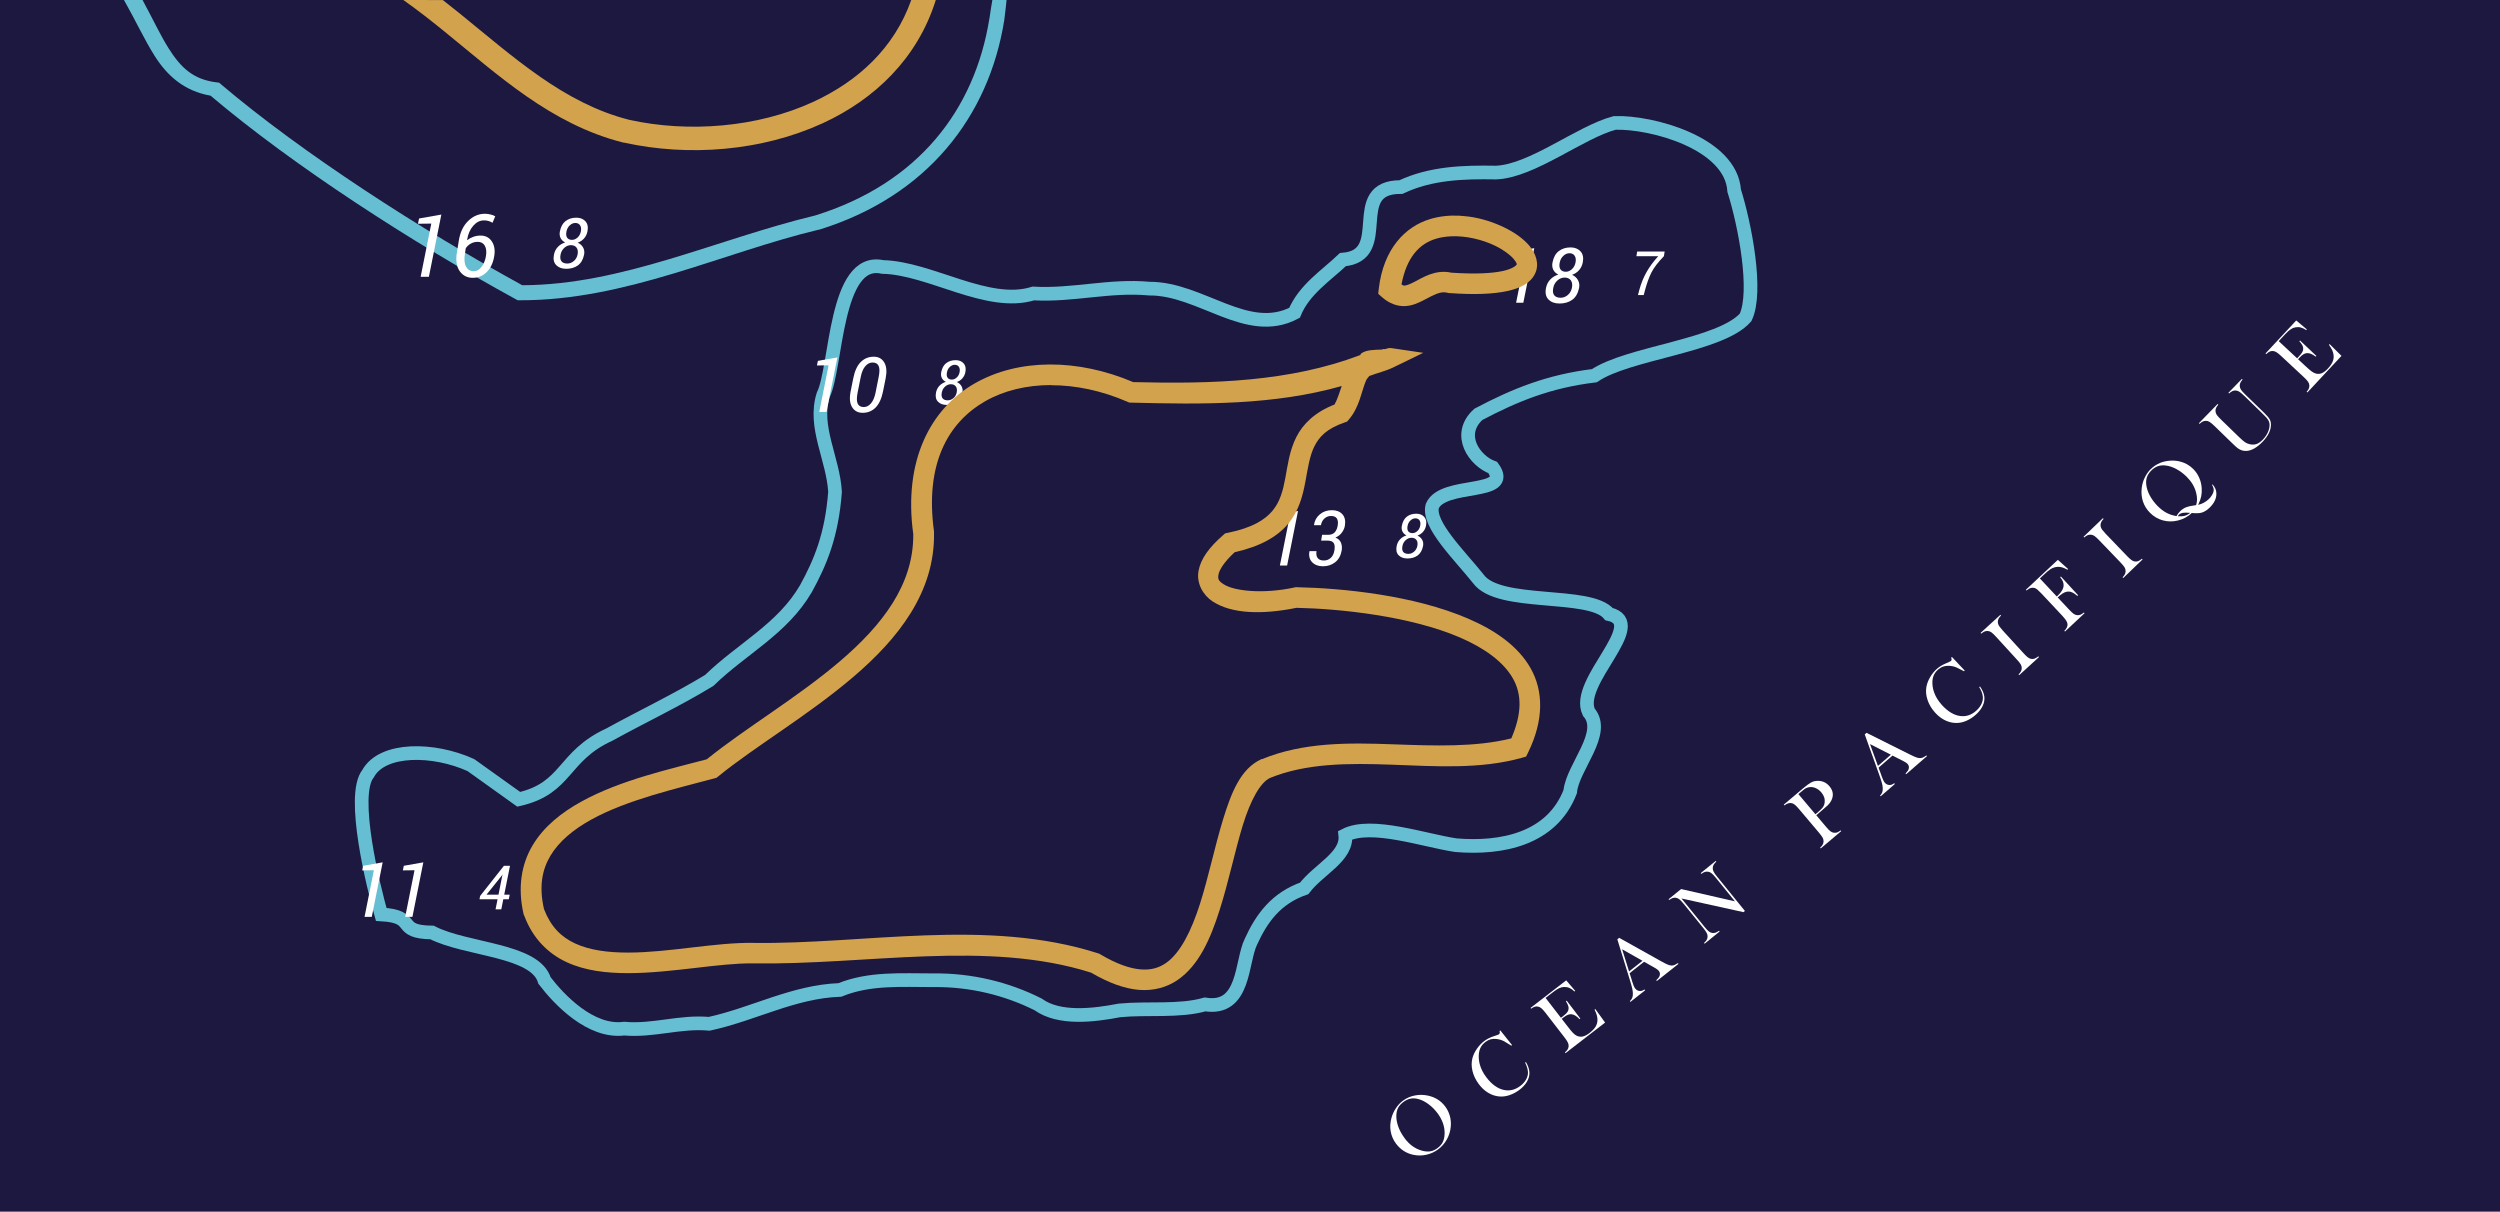 <svg width="84.667mm" height="41.031mm" version="1.1" viewBox="0 0 84.667 41.031" xmlns="http://www.w3.org/2000/svg">
 <rect x="0" y="0" width="84.667" height="41.031" fill="#808080" stroke="none"/>
 <rect transform="scale(-1)" x="-84.667" y="-41.031" width="84.667" height="41.031" fill="#1d183f"/>
 <g transform="matrix(.405 -.222 .222 .405 -497.44 1450)" fill="#fff" stroke-width=".157" aria-label="OCEAN PACIFIQUE">
  <path d="m2503-2112.6q-0.069-0.512 0.092-0.977 0.16-0.468 0.537-0.851 0.281-0.283 0.627-0.46 0.345-0.18 0.714-0.23 0.469-0.063 0.936 0.085 0.466 0.145 0.846 0.475 0.618 0.537 0.723 1.314 0.053 0.39-0.039 0.771-0.091 0.382-0.319 0.716-0.279 0.416-0.702 0.681-0.42 0.265-0.911 0.331-0.484 0.065-0.953-0.073-0.469-0.138-0.837-0.458-0.291-0.249-0.477-0.59-0.183-0.344-0.236-0.735zm0.743-0.054q0.119 0.883 0.682 1.425 0.253 0.242 0.51 0.334 0.26 0.089 0.577 0.046 0.32-0.043 0.544-0.198 0.227-0.155 0.41-0.459 0.399-0.674 0.279-1.567-0.066-0.49-0.259-0.908-0.19-0.421-0.472-0.693-0.229-0.224-0.485-0.304-0.253-0.084-0.579-0.04-0.323 0.044-0.545 0.188-0.219 0.144-0.386 0.424-0.2 0.334-0.272 0.79-0.072 0.456 0 0.959z" style="font-feature-settings:normal;font-variant-caps:normal;font-variant-ligatures:normal;font-variant-numeric:normal"/>
  <path d="m2513.7-2116.2 0.236 1.354-0.07 0.01q-0.046-0.083-0.071-0.126-0.149-0.276-0.237-0.41-0.156-0.238-0.412-0.418-0.194-0.136-0.387-0.182-0.193-0.046-0.421-0.013-0.344 0.05-0.574 0.236-0.203 0.163-0.358 0.438-0.156 0.271-0.232 0.603-0.109 0.466-0.026 1.029 0.07 0.477 0.245 0.843t0.441 0.591q0.49 0.419 1.184 0.318 0.347-0.051 0.606-0.21 0.259-0.162 0.379-0.404 0.14-0.278 0.156-0.719h0.072q0.013 0.489-0.15 0.802-0.155 0.299-0.478 0.492-0.32 0.193-0.77 0.259-0.42 0.061-0.821-0.01-0.641-0.111-1.061-0.584-0.421-0.476-0.527-1.203-0.081-0.557 0.051-1.054 0.132-0.501 0.449-0.839 0.245-0.26 0.609-0.444 0.367-0.187 0.753-0.244 0.368-0.054 0.799 0.026l0.262 0.046q0.077 0.017 0.132 0.01 0.076-0.011 0.115-0.082 0.017-0.034 0.037-0.108z" style="font-feature-settings:normal;font-variant-caps:normal;font-variant-ligatures:normal;font-variant-numeric:normal"/>
  <path d="m2519.7-2117.1 0.209 0.994-0.069 0.014q-0.08-0.249-0.197-0.402-0.117-0.153-0.31-0.253-0.16-0.084-0.36-0.096-0.202-0.015-0.523 0.036l-0.695 0.109 0.287 1.822 0.182-0.029q0.276-0.043 0.41-0.102 0.134-0.058 0.207-0.166 0.071-0.102 0.092-0.226 0.023-0.128 0.014-0.366l0.07-0.01 0.244 1.63-0.07 0.011q-0.064-0.23-0.141-0.364-0.074-0.135-0.184-0.22-0.106-0.083-0.259-0.105-0.153-0.023-0.378 0.013l-0.173 0.027 0.11 0.696q0.065 0.416 0.117 0.604 0.051 0.185 0.132 0.303 0.138 0.202 0.363 0.273 0.228 0.067 0.575 0.012 0.364-0.057 0.596-0.187 0.231-0.133 0.355-0.352 0.089-0.148 0.129-0.325 0.044-0.178 0.058-0.46l0.07-0.01 0.151 1.215-3.623 0.57-0.011-0.07q0.172-0.036 0.272-0.092 0.103-0.057 0.174-0.158 0.079-0.112 0.089-0.266 0.013-0.158-0.036-0.467l-0.352-2.238q-0.049-0.31-0.109-0.453-0.057-0.146-0.167-0.229-0.096-0.075-0.211-0.097-0.113-0.023-0.29 0l-0.011-0.07z" style="font-feature-settings:normal;font-variant-caps:normal;font-variant-ligatures:normal;font-variant-numeric:normal"/>
  <path d="m2527.5-2114.2-1.992 0.337-0.012-0.07q0.266-0.07 0.36-0.154 0.168-0.15 0.133-0.359-0.021-0.124-0.141-0.319l-0.073-0.119-0.412-0.666-1.334 0.225-0.087 0.445-0.044 0.201q-0.08 0.356-0.048 0.547 0.019 0.112 0.084 0.201 0.068 0.088 0.163 0.135 0.132 0.062 0.32 0.046l0.012 0.07-1.358 0.23-0.012-0.07q0.159-0.036 0.269-0.127 0.11-0.09 0.199-0.264 0.076-0.141 0.134-0.35 0.061-0.213 0.146-0.629l0.626-3.046 0.173-0.029 1.857 2.963q0.209 0.336 0.324 0.475 0.114 0.14 0.23 0.201 0.082 0.042 0.181 0.057 0.099 0.011 0.29 9e-4zm-2.206-1.467-0.902-1.462-0.335 1.672z" style="font-feature-settings:normal;font-variant-caps:normal;font-variant-ligatures:normal;font-variant-numeric:normal"/>
  <path d="m2530-2118.3 0.479 2.631q0.057 0.311 0.117 0.454 0.063 0.142 0.175 0.221 0.101 0.072 0.214 0.092 0.116 0.02 0.29 0l0.013 0.07-1.394 0.254-0.013-0.07q0.171-0.04 0.27-0.099 0.102-0.059 0.17-0.162 0.076-0.114 0.082-0.268 0.01-0.158-0.047-0.466l-0.406-2.232q-0.056-0.305-0.119-0.447-0.061-0.145-0.172-0.225-0.098-0.073-0.214-0.092-0.113-0.02-0.29 0l-0.013-0.07 1.165-0.212 3.026 2.687-0.397-2.184q-0.057-0.311-0.12-0.453-0.06-0.142-0.172-0.222-0.101-0.072-0.217-0.092-0.113-0.02-0.287 0l-0.013-0.07 1.394-0.254 0.013 0.07q-0.302 0.055-0.44 0.261-0.076 0.114-0.085 0.272-0.01 0.154 0.049 0.46l0.579 3.182-0.136 0.025z" style="font-feature-settings:normal;font-variant-caps:normal;font-variant-ligatures:normal;font-variant-numeric:normal"/>
  <path d="m2541.6-2118.9 0.219 1.082q0.062 0.307 0.126 0.451 0.066 0.14 0.179 0.218 0.099 0.068 0.212 0.089 0.116 0.017 0.293-0.01l0.014 0.069-1.925 0.39-0.014-0.069q0.173-0.045 0.27-0.105 0.1-0.064 0.164-0.165 0.077-0.116 0.08-0.27 0-0.154-0.06-0.465l-0.45-2.22q-0.053-0.259-0.105-0.393-0.05-0.137-0.122-0.214-0.103-0.105-0.235-0.138-0.133-0.036-0.328-0.01h-0.021l-0.014-0.069 1.817-0.368q0.476-0.096 0.712-0.094 0.236 0 0.452 0.109 0.494 0.239 0.604 0.781 0.112 0.551-0.27 0.895-0.199 0.178-0.516 0.271-0.101 0.03-0.492 0.109zm-0.02-0.096 0.295-0.06q0.298-0.06 0.449-0.135 0.153-0.078 0.256-0.221 0.241-0.328 0.151-0.774-0.05-0.247-0.179-0.434-0.127-0.191-0.312-0.288-0.215-0.116-0.473-0.092-0.07 0.01-0.318 0.058l-0.253 0.051z" style="font-feature-settings:normal;font-variant-caps:normal;font-variant-ligatures:normal;font-variant-numeric:normal"/>
  <path d="m2550.8-2118.8-1.974 0.427-0.015-0.069q0.262-0.082 0.353-0.171 0.161-0.158 0.116-0.365-0.027-0.123-0.156-0.312l-0.078-0.115-0.442-0.647-1.322 0.286-0.067 0.448-0.035 0.203q-0.064 0.36-0.023 0.549 0.024 0.111 0.093 0.197 0.072 0.085 0.169 0.127 0.135 0.056 0.321 0.031l0.015 0.069-1.346 0.291-0.015-0.069q0.157-0.043 0.263-0.139 0.105-0.095 0.186-0.273 0.07-0.144 0.118-0.356 0.051-0.215 0.117-0.635l0.487-3.071 0.171-0.037 1.99 2.875q0.225 0.326 0.345 0.46 0.12 0.134 0.239 0.19 0.084 0.039 0.183 0.049 0.099 0.01 0.29-0.012zm-2.27-1.365-0.968-1.42-0.259 1.685z" style="font-feature-settings:normal;font-variant-caps:normal;font-variant-ligatures:normal;font-variant-numeric:normal"/>
  <path d="m2555.9-2124.3 0.345 1.331-0.069 0.016q-0.053-0.079-0.081-0.12-0.171-0.263-0.27-0.389-0.175-0.225-0.445-0.383-0.204-0.12-0.401-0.15-0.196-0.03-0.421 0.021-0.338 0.078-0.553 0.282-0.189 0.179-0.322 0.466-0.133 0.283-0.182 0.619-0.07 0.474 0.058 1.028 0.109 0.47 0.313 0.821 0.204 0.35 0.487 0.553 0.523 0.378 1.206 0.22 0.342-0.079 0.587-0.259 0.245-0.183 0.345-0.433 0.116-0.289 0.097-0.729h0.072q0.052 0.486-0.084 0.811-0.13 0.311-0.436 0.53-0.303 0.218-0.746 0.321-0.413 0.095-0.819 0.06-0.648-0.059-1.105-0.496-0.458-0.44-0.624-1.156-0.127-0.548-0.035-1.055 0.091-0.51 0.379-0.873 0.223-0.279 0.571-0.492 0.351-0.217 0.731-0.304 0.362-0.084 0.799-0.039l0.264 0.024q0.078 0.01 0.132 0 0.075-0.017 0.108-0.091 0.014-0.035 0.028-0.111z" style="font-feature-settings:normal;font-variant-caps:normal;font-variant-ligatures:normal;font-variant-numeric:normal"/>
  <path d="m2560.5-2125.3 0.017 0.069q-0.168 0.05-0.266 0.116-0.095 0.064-0.158 0.171-0.087 0.148-0.062 0.366 0.021 0.163 0.071 0.369l0.537 2.201q0.06 0.248 0.119 0.385 0.059 0.138 0.134 0.211 0.107 0.101 0.244 0.13 0.136 0.027 0.342-0.011l0.017 0.069-1.908 0.466-0.017-0.069q0.171-0.051 0.266-0.116 0.097-0.068 0.158-0.171 0.072-0.119 0.069-0.273 0-0.154-0.078-0.462l-0.537-2.201q-0.075-0.308-0.144-0.446-0.069-0.138-0.188-0.211-0.102-0.067-0.219-0.079-0.117-0.013-0.289 0.02l-0.017-0.069z" style="font-feature-settings:normal;font-variant-caps:normal;font-variant-ligatures:normal;font-variant-numeric:normal"/>
  <path d="m2564.8-2124.4 0.305 1.188q0.078 0.304 0.148 0.441 0.069 0.135 0.187 0.209 0.103 0.066 0.221 0.08 0.12 0.01 0.292-0.024l0.018 0.068-1.903 0.489-0.018-0.068q0.143-0.037 0.26-0.114 0.116-0.081 0.167-0.176 0.06-0.114 0.054-0.284-0.01-0.17-0.078-0.453l-0.564-2.194q-0.049-0.191-0.123-0.391-0.097-0.254-0.356-0.324-0.143-0.036-0.369 0.01l-0.018-0.069 3.111-0.799 0.335 0.946-0.065 0.032q-0.133-0.207-0.224-0.304-0.206-0.223-0.496-0.301-0.167-0.046-0.366-0.03t-0.532 0.102l-0.462 0.119 0.451 1.757 0.119-0.031q0.527-0.135 0.705-0.432 0.078-0.128 0.097-0.279 0.018-0.154-0.022-0.382l0.069-0.015 0.446 1.809-0.071 0.018q-0.111-0.295-0.233-0.438-0.12-0.147-0.307-0.207-0.138-0.044-0.322-0.032-0.182 0.01-0.456 0.079z" style="font-feature-settings:normal;font-variant-caps:normal;font-variant-ligatures:normal;font-variant-numeric:normal"/>
  <path d="m2570.5-2127.9 0.018 0.068q-0.167 0.055-0.263 0.122-0.093 0.067-0.153 0.175-0.084 0.15-0.053 0.368 0.025 0.162 0.08 0.367l0.591 2.187q0.067 0.246 0.129 0.382 0.062 0.136 0.139 0.208 0.109 0.098 0.247 0.124 0.137 0.024 0.342-0.019l0.018 0.068-1.896 0.513-0.018-0.068q0.17-0.055 0.263-0.122 0.096-0.07 0.153-0.175 0.069-0.121 0.063-0.275-0.01-0.154-0.089-0.46l-0.592-2.187q-0.083-0.306-0.155-0.442-0.072-0.137-0.193-0.206-0.103-0.064-0.221-0.074-0.117-0.01-0.289 0.027l-0.019-0.068z" style="font-feature-settings:normal;font-variant-caps:normal;font-variant-ligatures:normal;font-variant-numeric:normal"/>
  <path d="m2577.1-2125.4q0.207 0.062 0.44 0.062 0.237 0 0.456-0.061 0.186-0.053 0.339-0.145 0.157-0.09 0.236-0.193 0.07-0.09 0.096-0.191 0.028-0.104 0.025-0.27l0.049-0.01q0.05 0.219 0.03 0.385-0.016 0.168-0.109 0.345-0.246 0.467-0.911 0.658-0.387 0.111-0.69 0.048-0.273-0.059-0.637-0.313l-0.024-0.016q-0.26 0.075-0.565 0.073-0.301 0-0.588-0.077-0.568-0.15-0.972-0.543-0.401-0.394-0.559-0.946-0.142-0.493-0.05-0.977 0.091-0.487 0.408-0.92 0.231-0.319 0.55-0.545 0.318-0.229 0.676-0.332 0.419-0.12 0.864-0.066 0.34 0.046 0.664 0.196 0.327 0.146 0.587 0.375 0.462 0.405 0.63 0.99 0.108 0.375 0.073 0.766-0.033 0.387-0.203 0.752-0.14 0.302-0.33 0.523t-0.485 0.427zm-1.796-0.041q0.198-0.124 0.411-0.185 0.263-0.075 0.535-0.042 0.116 0.015 0.246 0.054 0.13 0.04 0.426 0.146l0.033 0.013q0.162-0.159 0.261-0.337 0.102-0.18 0.171-0.442 0.173-0.635-0.035-1.359-0.136-0.473-0.389-0.864-0.25-0.392-0.568-0.618-0.258-0.185-0.523-0.23-0.263-0.046-0.573 0.043-0.313 0.09-0.514 0.269-0.199 0.175-0.319 0.472-0.146 0.359-0.153 0.825 0 0.462 0.131 0.935 0.126 0.437 0.331 0.752 0.205 0.312 0.531 0.567zm1.005 0.281-0.028-0.018q-0.278-0.189-0.452-0.248-0.174-0.059-0.324-0.016-0.056 0.016-0.117 0.059 0.248 0.162 0.454 0.212 0.209 0.049 0.467 0.01z" style="font-feature-settings:normal;font-variant-caps:normal;font-variant-ligatures:normal;font-variant-numeric:normal"/>
  <path d="m2581.9-2131.2 0.021 0.068q-0.165 0.061-0.259 0.131-0.094 0.071-0.147 0.18-0.066 0.13-0.053 0.287 0.016 0.156 0.127 0.514l0.513 1.663q0.125 0.405 0.211 0.578 0.088 0.169 0.229 0.293 0.213 0.189 0.451 0.231 0.24 0.038 0.555-0.059 0.305-0.094 0.553-0.271 0.25-0.18 0.384-0.402 0.083-0.138 0.099-0.275 0.019-0.138-0.021-0.328-0.025-0.124-0.164-0.574l-0.507-1.642q-0.093-0.303-0.173-0.436-0.077-0.134-0.197-0.2-0.108-0.06-0.226-0.065-0.115-0.01-0.285 0.036l-0.021-0.068 1.354-0.418 0.021 0.068q-0.165 0.061-0.259 0.131-0.091 0.07-0.147 0.18-0.062 0.122-0.052 0.28 0.012 0.154 0.105 0.454l0.572 1.853q0.127 0.411 0.123 0.628 0 0.213-0.14 0.432-0.315 0.502-1.111 0.748-0.831 0.257-1.333 0.028-0.325-0.144-0.487-0.493-0.058-0.124-0.162-0.462l-0.55-1.783q-0.093-0.302-0.17-0.436-0.077-0.134-0.2-0.199-0.106-0.061-0.223-0.066-0.115-0.01-0.288 0.037l-0.021-0.068z" style="font-feature-settings:normal;font-variant-caps:normal;font-variant-ligatures:normal;font-variant-numeric:normal"/>
  <path d="m2589.9-2133.8 0.368 0.947-0.066 0.025q-0.119-0.233-0.26-0.364-0.141-0.132-0.347-0.199-0.171-0.057-0.371-0.036-0.201 0.018-0.511 0.12l-0.668 0.221 0.579 1.752 0.175-0.058q0.266-0.088 0.388-0.167 0.123-0.079 0.177-0.198 0.054-0.112 0.054-0.238 0-0.13-0.046-0.364l0.068-0.019 0.505 1.568-0.067 0.022q-0.101-0.216-0.198-0.336-0.095-0.121-0.217-0.187-0.118-0.064-0.273-0.062-0.155 0-0.371 0.074l-0.166 0.055 0.221 0.668q0.132 0.4 0.213 0.577 0.08 0.174 0.179 0.278 0.169 0.177 0.403 0.21 0.236 0.029 0.569-0.081 0.35-0.116 0.558-0.281 0.207-0.169 0.294-0.405 0.064-0.16 0.075-0.342 0.014-0.183-0.017-0.464l0.068-0.019 0.346 1.174-3.482 1.15-0.022-0.067q0.164-0.064 0.253-0.135 0.093-0.073 0.146-0.184 0.06-0.123 0.044-0.277-0.013-0.158-0.112-0.455l-0.711-2.151q-0.098-0.298-0.181-0.429-0.08-0.135-0.202-0.199-0.107-0.059-0.224-0.062-0.115 0-0.287 0.043l-0.022-0.067z" style="font-feature-settings:normal;font-variant-caps:normal;font-variant-ligatures:normal;font-variant-numeric:normal"/>
 </g>
 <path d="m17.568 27.07c1.661-0.381 1.462-1.456 3.071-2.193 1.117-0.615 2.293-1.17 3.382-1.834 1.1-1.074 2.478-1.737 3.276-3.112 0.495-0.902 0.873-1.814 0.983-3.276-0.068-1.136-0.739-2.198-0.401-3.276 0.463-0.934 0.385-4.698 2.009-4.338 1.617 0.034 3.557 1.381 5.108 0.898 1.331 0.077 2.593-0.29 3.931-0.164 1.741-0.01 3.312 1.663 4.914 0.819 0.331-0.794 1.071-1.262 1.638-1.802 1.697-0.137 0.095-2.466 1.966-2.457 1.011-0.476 2.107-0.511 3.22-0.491 1.227-0.047 2.85-1.374 4.02-1.681 1.239-0.043 3.941 0.678 4.046 2.296 0.36 1.137 0.802 3.414 0.387 4.29-0.852 0.969-3.971 1.194-5.121 1.974-1.538 0.186-2.691 0.655-3.931 1.31-0.76 0.695-0.118 1.583 0.491 1.802 0.711 0.971-1.694 0.463-2.051 1.305-0.162 0.618 0.921 1.663 1.56 2.462 0.686 0.96 3.785 0.416 4.426 1.195 1.358 0.31-1.173 2.295-0.684 3.322 0.617 0.71-0.552 1.859-0.63 2.691-0.624 1.612-2.324 1.942-3.872 1.814-1.067-0.157-2.859-0.791-3.745-0.34 0.077 0.73-0.893 1.149-1.392 1.802-0.957 0.335-1.444 1.017-1.802 1.802-0.339 0.678-0.193 2.347-1.556 2.129-0.882 0.25-1.959 0.11-2.897 0.202-0.874 0.169-2.044 0.312-2.754-0.202-1.056-0.533-2.279-0.834-3.542-0.819-1.084 0-2.167-0.082-3.174 0.328-1.568 0.057-2.902 0.812-4.423 1.147-0.995-0.091-1.889 0.251-2.882 0.164-1.132 0.146-2.199-0.976-2.698-1.63-0.313-1.051-2.65-1.029-3.808-1.626-1.268-0.018-0.465-0.541-1.723-0.613-0.253-0.901-1.039-4.033-0.443-4.769 0.487-0.883 2.218-0.862 3.48-0.288z" fill="none" stroke="#65bed2" stroke-width=".463"/>
 <g transform="matrix(.656 0 0 .656 -1605.2 1471.8)" fill="#fff">
  <g transform="matrix(.099 0 0 .099 1559 -1391.7)" aria-label="10">
   <path d="m9400.2-8390.2h-3.769l4.863-24.316-6.074 0.078 0.488-2.402 10.176-1.797z"/>
   <path d="m9429.7-8401q-1.172 5.801-3.926 8.535-2.734 2.715-6.738 2.715-3.652 0-5.488-2.949-1.816-2.969-0.742-8.301l1.348-6.738q1.152-5.781 3.926-8.516 2.773-2.754 6.758-2.754 3.672 0 5.469 2.969 1.797 2.969 0.742 8.301zm-2.266-7.559q0.781-3.926-0.058-5.664-0.82-1.758-3.145-1.758-2.129 0-3.789 1.914-1.641 1.895-2.363 5.508l-1.66 8.34q-0.781 3.926 0.059 5.703 0.84 1.758 3.164 1.758 2.129 0 3.75-1.914 1.641-1.914 2.383-5.547z"/>
  </g>
  <g transform="matrix(.079 0 0 .079 1753.4 -1559.9)" aria-label="8">
   <path d="m9410-8411.2q-0.488 2.402-1.973 4.062-1.465 1.641-3.613 2.402 2.051 0.918 3.066 2.734 1.035 1.797 0.586 4.121-0.859 4.219-3.574 6.172-2.715 1.933-6.641 1.933-3.672 0-5.742-2.109-2.07-2.109-1.289-5.996 0.508-2.598 2.207-4.395 1.699-1.797 4.199-2.598-1.777-0.859-2.617-2.519-0.82-1.66-0.391-3.809 0.801-4.024 3.281-5.918 2.5-1.914 6.152-1.914 3.281 0 5.176 2.07 1.895 2.07 1.172 5.762zm-5.664 13.242q0.488-2.5-0.586-3.926t-3.242-1.426q-2.031 0-3.75 1.523-1.699 1.524-2.148 3.828-0.527 2.578 0.508 3.887 1.055 1.289 3.34 1.289 2.012 0 3.691-1.406 1.699-1.406 2.188-3.769zm1.875-13.164q0.449-2.246-0.449-3.555-0.879-1.328-2.715-1.328-1.719 0-3.183 1.367-1.465 1.348-1.895 3.516-0.469 2.324 0.41 3.555 0.879 1.23 2.773 1.23 1.699 0 3.164-1.328 1.465-1.328 1.895-3.457z" fill="#fff"/>
  </g>
 </g>
 <g transform="matrix(.656 0 0 .656 -1589.6 1477)" fill="#fff">
  <g transform="matrix(.099 0 0 .099 1559 -1391.7)" aria-label="13">
   <path d="m9400.2-8390.2h-3.769l4.863-24.316-6.074 0.078 0.488-2.402 10.176-1.797z"/>
   <path d="m9418.3-8405.4 0.137-0.801h3.203q2.207 0 3.379-1.289 1.191-1.289 1.562-3.555 0.391-2.519-0.488-3.75-0.879-1.23-3.008-1.23-1.953 0-3.438 1.328-1.465 1.328-1.797 3.496h-3.594l-0.039-0.117q0.43-3.34 3.008-5.527 2.598-2.207 6.328-2.207 3.555 0 5.469 2.129 1.914 2.109 1.309 5.957-0.312 1.855-1.562 3.574-1.23 1.719-3.379 2.617 2.168 0.879 2.891 2.676 0.723 1.797 0.391 3.965-0.664 4.043-3.359 6.191t-6.445 2.148q-3.516 0-5.605-2.109-2.07-2.129-1.406-5.703l0.039-0.098h3.633q-0.371 2.344 0.625 3.633 0.996 1.27 3.184 1.27 2.109 0 3.594-1.328 1.504-1.348 1.934-3.926 0.449-2.754-0.43-3.945-0.859-1.191-3.281-1.191h-3.203z"/>
  </g>
  <g transform="matrix(.079 0 0 .079 1753.4 -1559.9)" aria-label="8">
   <path d="m9410-8411.2q-0.488 2.402-1.973 4.062-1.465 1.641-3.613 2.402 2.051 0.918 3.066 2.734 1.035 1.797 0.586 4.121-0.859 4.219-3.574 6.172-2.715 1.933-6.641 1.933-3.672 0-5.742-2.109-2.07-2.109-1.289-5.996 0.508-2.598 2.207-4.395 1.699-1.797 4.199-2.598-1.777-0.859-2.617-2.519-0.82-1.66-0.391-3.809 0.801-4.024 3.281-5.918 2.5-1.914 6.152-1.914 3.281 0 5.176 2.07 1.895 2.07 1.172 5.762zm-5.664 13.242q0.488-2.5-0.586-3.926t-3.242-1.426q-2.031 0-3.75 1.523-1.699 1.524-2.148 3.828-0.527 2.578 0.508 3.887 1.055 1.289 3.34 1.289 2.012 0 3.691-1.406 1.699-1.406 2.188-3.769zm1.875-13.164q0.449-2.246-0.449-3.555-0.879-1.328-2.715-1.328-1.719 0-3.183 1.367-1.465 1.348-1.895 3.516-0.469 2.324 0.41 3.555 0.879 1.23 2.773 1.23 1.699 0 3.164-1.328 1.465-1.328 1.895-3.457z" fill="#fff"/>
  </g>
 </g>
 <g transform="matrix(.656 0 0 .656 -1581.6 1468.1)" fill="#fff">
  <g transform="matrix(.099 0 0 .099 1559 -1391.7)" aria-label="18">
   <path d="m9400.2-8390.2h-3.769l4.863-24.316-6.074 0.078 0.488-2.402 10.176-1.797z"/>
   <path d="m9431.2-8411.2q-0.488 2.402-1.973 4.062-1.465 1.641-3.613 2.402 2.051 0.918 3.066 2.734 1.035 1.797 0.586 4.121-0.859 4.219-3.574 6.172-2.715 1.933-6.641 1.933-3.672 0-5.742-2.109-2.07-2.109-1.289-5.996 0.508-2.598 2.207-4.395 1.699-1.797 4.199-2.598-1.777-0.859-2.617-2.519-0.82-1.66-0.391-3.809 0.801-4.024 3.281-5.918 2.5-1.914 6.152-1.914 3.281 0 5.176 2.07 1.895 2.07 1.172 5.762zm-5.664 13.242q0.488-2.5-0.586-3.926t-3.242-1.426q-2.031 0-3.75 1.523-1.699 1.524-2.148 3.828-0.527 2.578 0.508 3.887 1.055 1.289 3.34 1.289 2.012 0 3.691-1.406 1.699-1.406 2.188-3.769zm1.875-13.164q0.449-2.246-0.449-3.555-0.879-1.328-2.715-1.328-1.719 0-3.184 1.367-1.465 1.348-1.895 3.516-0.469 2.324 0.41 3.555 0.879 1.23 2.773 1.23 1.699 0 3.164-1.328 1.465-1.328 1.895-3.457z"/>
  </g>
  <g transform="matrix(.079 0 0 .079 1753.4 -1559.9)" aria-label="7">
   <path d="m9411.1-8415.6q-5.859 6.074-8.184 10.723t-4.199 11.621l-0.801 3.066h-3.769l0.801-3.066q1.816-6.719 4.844-12.012 3.027-5.293 7.617-10.332h-14.277l0.488-3.027h17.969z" fill="#fff"/>
  </g>
 </g>
 <g transform="matrix(.656 0 0 .656 -1620.6 1488.9)" fill="#fff">
  <g transform="matrix(.099 0 0 .099 1559 -1391.7)" aria-label="11">
   <path d="m9400.2-8390.2h-3.769l4.863-24.316-6.074 0.078 0.488-2.402 10.176-1.797z"/>
   <path d="m9421.4-8390.2h-3.769l4.863-24.316-6.074 0.078 0.488-2.402 10.176-1.797z"/>
  </g>
  <g transform="matrix(.079 0 0 .079 1753.4 -1559.9)" aria-label="4">
   <path d="m9405.8-8399.7h3.574l-0.606 3.008h-3.574l-1.309 6.562h-3.75l1.309-6.562h-11.816l0.43-2.168 15.547-19.707h3.965zm-11.504-0.098 0.059 0.098h7.695l2.598-13.047-0.117-0.039-0.371 0.703z" fill="#fff"/>
  </g>
 </g>
 <g shape-rendering="auto">
  <path d="m49.427 7.306c0.109 0.01 0.217 0.015 0.324 0.03h5.3e-4c0.428 0.059 0.835 0.193 1.187 0.364 0.352 0.171 0.651 0.378 0.86 0.628 0.209 0.25 0.346 0.608 0.191 0.935-0.154 0.328-0.496 0.498-0.959 0.597-0.463 0.099-1.088 0.126-1.937 0.066h-0.034l-0.032-0.01c-0.246-0.067-0.464 0.071-0.814 0.251-0.175 0.09-0.379 0.188-0.631 0.2-0.252 0.012-0.533-0.087-0.77-0.296l-0.137-0.12 0.02-0.181c0.158-1.339 0.894-2.103 1.751-2.355 0.322-0.095 0.654-0.126 0.981-0.11zm-0.29 0.697c-0.171 0.01-0.338 0.032-0.494 0.079v3.97e-4c-0.569 0.167-1.001 0.621-1.18 1.553 0.024 0 0.059 0.039 0.084 0.038 0.079 0 0.196-0.045 0.346-0.123 0.289-0.149 0.719-0.435 1.257-0.316 0.805 0.056 1.376 0.023 1.735-0.054 0.361-0.077 0.468-0.198 0.476-0.214 0.01-0.016 0.02-0.054-0.096-0.193-0.116-0.139-0.343-0.311-0.629-0.45-0.429-0.208-0.984-0.343-1.498-0.32zm-2.045 3.782 1.109 0.164-1.009 0.491c-0.266 0.13-0.547 0.19-0.819 0.294-0.037 0.055-0.077 0.079-0.111 0.157-0.152 0.35-0.216 0.893-0.58 1.317l-0.061 0.07-0.088 0.031c-0.597 0.207-0.85 0.474-1.016 0.802-0.166 0.328-0.223 0.746-0.309 1.207-0.087 0.462-0.212 0.977-0.585 1.423-0.358 0.43-0.93 0.764-1.807 0.96-0.367 0.335-0.524 0.609-0.55 0.757-0.027 0.157 2e-4 0.216 0.175 0.329 0.345 0.226 1.308 0.342 2.394 0.11l0.04-0.01h0.041c1.556 0.032 3.962 0.272 5.793 1.059 0.916 0.393 1.702 0.927 2.132 1.693 0.43 0.766 0.449 1.745-0.088 2.844l-0.068 0.14-0.151 0.043c-1.403 0.393-2.92 0.286-4.396 0.232-1.473-0.054-2.899-0.053-4.126 0.449-0.326 0.149-0.659 0.745-0.922 1.599-0.263 0.856-0.48 1.917-0.788 2.883-0.308 0.966-0.697 1.863-1.42 2.36-0.362 0.248-0.812 0.376-1.312 0.335-0.487-0.041-1.019-0.233-1.62-0.584-3.52-1.115-7.588-0.254-11.46-0.312-1.118-0.019-2.726 0.326-4.209 0.33-0.741 0-1.46-0.081-2.088-0.371-0.628-0.29-1.152-0.804-1.438-1.575l-0.02-0.04c-0.213-0.911-0.077-1.704 0.3-2.339 0.377-0.635 0.972-1.11 1.652-1.485 1.337-0.738 3.019-1.104 4.249-1.433 1.295-1.048 3.063-2.087 4.499-3.311 1.445-1.232 2.51-2.605 2.494-4.314-0.341-2.479 0.574-4.243 2.079-5.104 1.488-0.852 3.489-0.845 5.37-0.045 2.685 0.067 5.307-0.01 7.682-0.914 0.022-0.018 0.024-0.046 0.048-0.063 0.175-0.119 0.434-0.115 0.681-0.125 0.027-0.013 0.059-0.01 0.088-0.022v0.01c0.075 0 0.122-0.05 0.202-0.038zm-11.494 1.256c-0.829 0-1.599 0.185-2.232 0.547-1.266 0.725-2.049 2.132-1.734 4.412v0.041c0.036 2.02-1.22 3.594-2.741 4.891-1.521 1.297-3.34 2.361-4.567 3.363l-0.058 0.046-0.072 0.02c-1.262 0.34-2.942 0.719-4.166 1.394-0.612 0.338-1.102 0.744-1.39 1.231-0.285 0.481-0.386 1.049-0.215 1.802 0.229 0.596 0.581 0.946 1.06 1.167 0.487 0.225 1.11 0.308 1.795 0.306 1.372 0 2.958-0.349 4.22-0.328 3.767 0.056 7.92-0.854 11.688 0.352l0.038 0.012 0.034 0.02c0.559 0.332 1.012 0.484 1.368 0.513 0.357 0.029 0.619-0.05 0.86-0.215 0.481-0.331 0.859-1.082 1.151-1.998 0.292-0.915 0.508-1.971 0.787-2.876 0.279-0.906 0.595-1.714 1.3-2.033h0.02c1.402-0.576 2.934-0.555 4.424-0.501 1.429 0.052 2.807 0.101 4.015-0.2 0.369-0.854 0.353-1.499 0.057-2.025-0.317-0.565-0.966-1.036-1.802-1.395-1.672-0.718-4.034-0.971-5.53-1.002-1.161 0.236-2.194 0.207-2.84-0.216-0.331-0.216-0.551-0.617-0.479-1.029 0.073-0.413 0.357-0.8 0.836-1.218l0.068-0.059 0.089-0.018c0.836-0.171 1.261-0.444 1.513-0.747 0.253-0.303 0.353-0.673 0.434-1.106 0.081-0.433 0.137-0.922 0.374-1.392 0.224-0.444 0.633-0.844 1.292-1.1 0.085-0.139 0.167-0.4 0.245-0.627-2.297 0.654-4.737 0.625-7.124 0.563h-0.068l-0.061-0.027c-0.868-0.378-1.755-0.563-2.584-0.563z" color="#000000" color-rendering="auto" dominant-baseline="auto" fill="#d3a24c" image-rendering="auto" solid-color="#000000" style="font-feature-settings:normal;font-variant-alternates:normal;font-variant-caps:normal;font-variant-ligatures:normal;font-variant-numeric:normal;font-variant-position:normal;isolation:auto;mix-blend-mode:normal;shape-padding:0;text-decoration-color:#000000;text-decoration-line:none;text-decoration-style:solid;text-indent:0;text-orientation:mixed;text-transform:none;white-space:normal"/>
  <path d="m13.66 0c0.46 0.324 0.909 0.675 1.358 1.039 1.831 1.483 3.629 3.171 6.096 3.791h0.021c2.178 0.482 4.659 0.292 6.723-0.654 1.763-0.809 3.22-2.202 3.834-4.175h-0.831c-0.574 1.623-1.798 2.751-3.332 3.455-1.876 0.861-4.208 1.046-6.215 0.603-2.22-0.56-3.927-2.131-5.785-3.636-0.175-0.142-0.353-0.282-0.532-0.421z" color="#000000" color-rendering="auto" dominant-baseline="auto" fill="#d3a24c" image-rendering="auto" solid-color="#000000" style="font-feature-settings:normal;font-variant-alternates:normal;font-variant-caps:normal;font-variant-ligatures:normal;font-variant-numeric:normal;font-variant-position:normal;isolation:auto;mix-blend-mode:normal;shape-padding:0;text-decoration-color:#000000;text-decoration-line:none;text-decoration-style:solid;text-indent:0;text-orientation:mixed;text-transform:none;white-space:normal"/>
  <path d="m4.198 0c0.38 0.667 0.682 1.325 1.036 1.888 0.426 0.677 1.009 1.198 1.897 1.352 2.833 2.399 6.881 5.003 10.344 6.898l0.059 0.031h0.068c3.579 0.013 6.831-1.6 10.117-2.389h0.021c3.663-1.136 5.747-3.831 6.27-7.089 0.035-0.261 0.056-0.473 0.079-0.691h-0.481c-0.034 0.205-0.067 0.394-0.101 0.64v-0.01c-0.495 3.089-2.409 5.584-5.902 6.668-3.342 0.805-6.529 2.352-9.918 2.362-3.427-1.881-7.436-4.459-10.205-6.807l-0.061-0.053-0.08-0.01c-0.805-0.096-1.223-0.506-1.633-1.157-0.286-0.455-0.55-1.026-0.881-1.633z" color="#000000" color-rendering="auto" dominant-baseline="auto" fill="#65bed2" image-rendering="auto" solid-color="#000000" style="font-feature-settings:normal;font-variant-alternates:normal;font-variant-caps:normal;font-variant-ligatures:normal;font-variant-numeric:normal;font-variant-position:normal;isolation:auto;mix-blend-mode:normal;shape-padding:0;text-decoration-color:#000000;text-decoration-line:none;text-decoration-style:solid;text-indent:0;text-orientation:mixed;text-transform:none;white-space:normal"/>
 </g>
 <g transform="matrix(.749 0 0 .749 -1850.2 1673.9)" fill="#fff">
  <g transform="matrix(.099 0 0 .099 1559 -1391.7)" aria-label="16">
   <path d="m9400.2-8390.2h-3.769l4.863-24.316-6.074 0.078 0.488-2.402 10.176-1.797z"/>
   <path d="m9425.8-8419q1.328 0 2.637 0.352 1.328 0.332 2.07 0.82l-1.25 2.949q-0.781-0.488-1.699-0.781-0.918-0.312-2.227-0.312-2.715 0-4.883 2.461-2.168 2.461-2.773 6.348l-0.039 0.254q1.308-1.016 2.871-1.562 1.582-0.566 3.281-0.566 3.398 0 5.156 2.656 1.758 2.656 1.113 6.66-0.723 4.57-3.379 7.285-2.656 2.695-6.465 2.695-3.77 0-5.938-3.047-2.168-3.066-1.289-8.516l0.879-5.43q0.898-5.684 4.258-8.965 3.379-3.301 7.676-3.301zm-3.32 12.832q-1.738 0-3.144 0.801-1.387 0.781-2.285 2.09l-0.371 2.344q-0.664 4.082 0.508 6.133 1.191 2.051 3.496 2.051 2.031 0 3.574-2.012 1.543-2.031 2.012-4.961 0.469-2.91-0.527-4.668-0.977-1.777-3.262-1.777z"/>
  </g>
  <g transform="matrix(.079 0 0 .079 1753.4 -1559.9)" aria-label="8">
   <path d="m9410-8411.2q-0.488 2.402-1.973 4.062-1.465 1.641-3.613 2.402 2.051 0.918 3.066 2.734 1.035 1.797 0.586 4.121-0.859 4.219-3.574 6.172-2.715 1.933-6.641 1.933-3.672 0-5.742-2.109-2.07-2.109-1.289-5.996 0.508-2.598 2.207-4.395 1.699-1.797 4.199-2.598-1.777-0.859-2.617-2.519-0.82-1.66-0.391-3.809 0.801-4.024 3.281-5.918 2.5-1.914 6.152-1.914 3.281 0 5.176 2.07 1.895 2.07 1.172 5.762zm-5.664 13.242q0.488-2.5-0.586-3.926t-3.242-1.426q-2.031 0-3.75 1.523-1.699 1.524-2.148 3.828-0.527 2.578 0.508 3.887 1.055 1.289 3.34 1.289 2.012 0 3.691-1.406 1.699-1.406 2.188-3.769zm1.875-13.164q0.449-2.246-0.449-3.555-0.879-1.328-2.715-1.328-1.719 0-3.183 1.367-1.465 1.348-1.895 3.516-0.469 2.324 0.41 3.555 0.879 1.23 2.773 1.23 1.699 0 3.164-1.328 1.465-1.328 1.895-3.457z" fill="#fff"/>
  </g>
 </g>
</svg>
